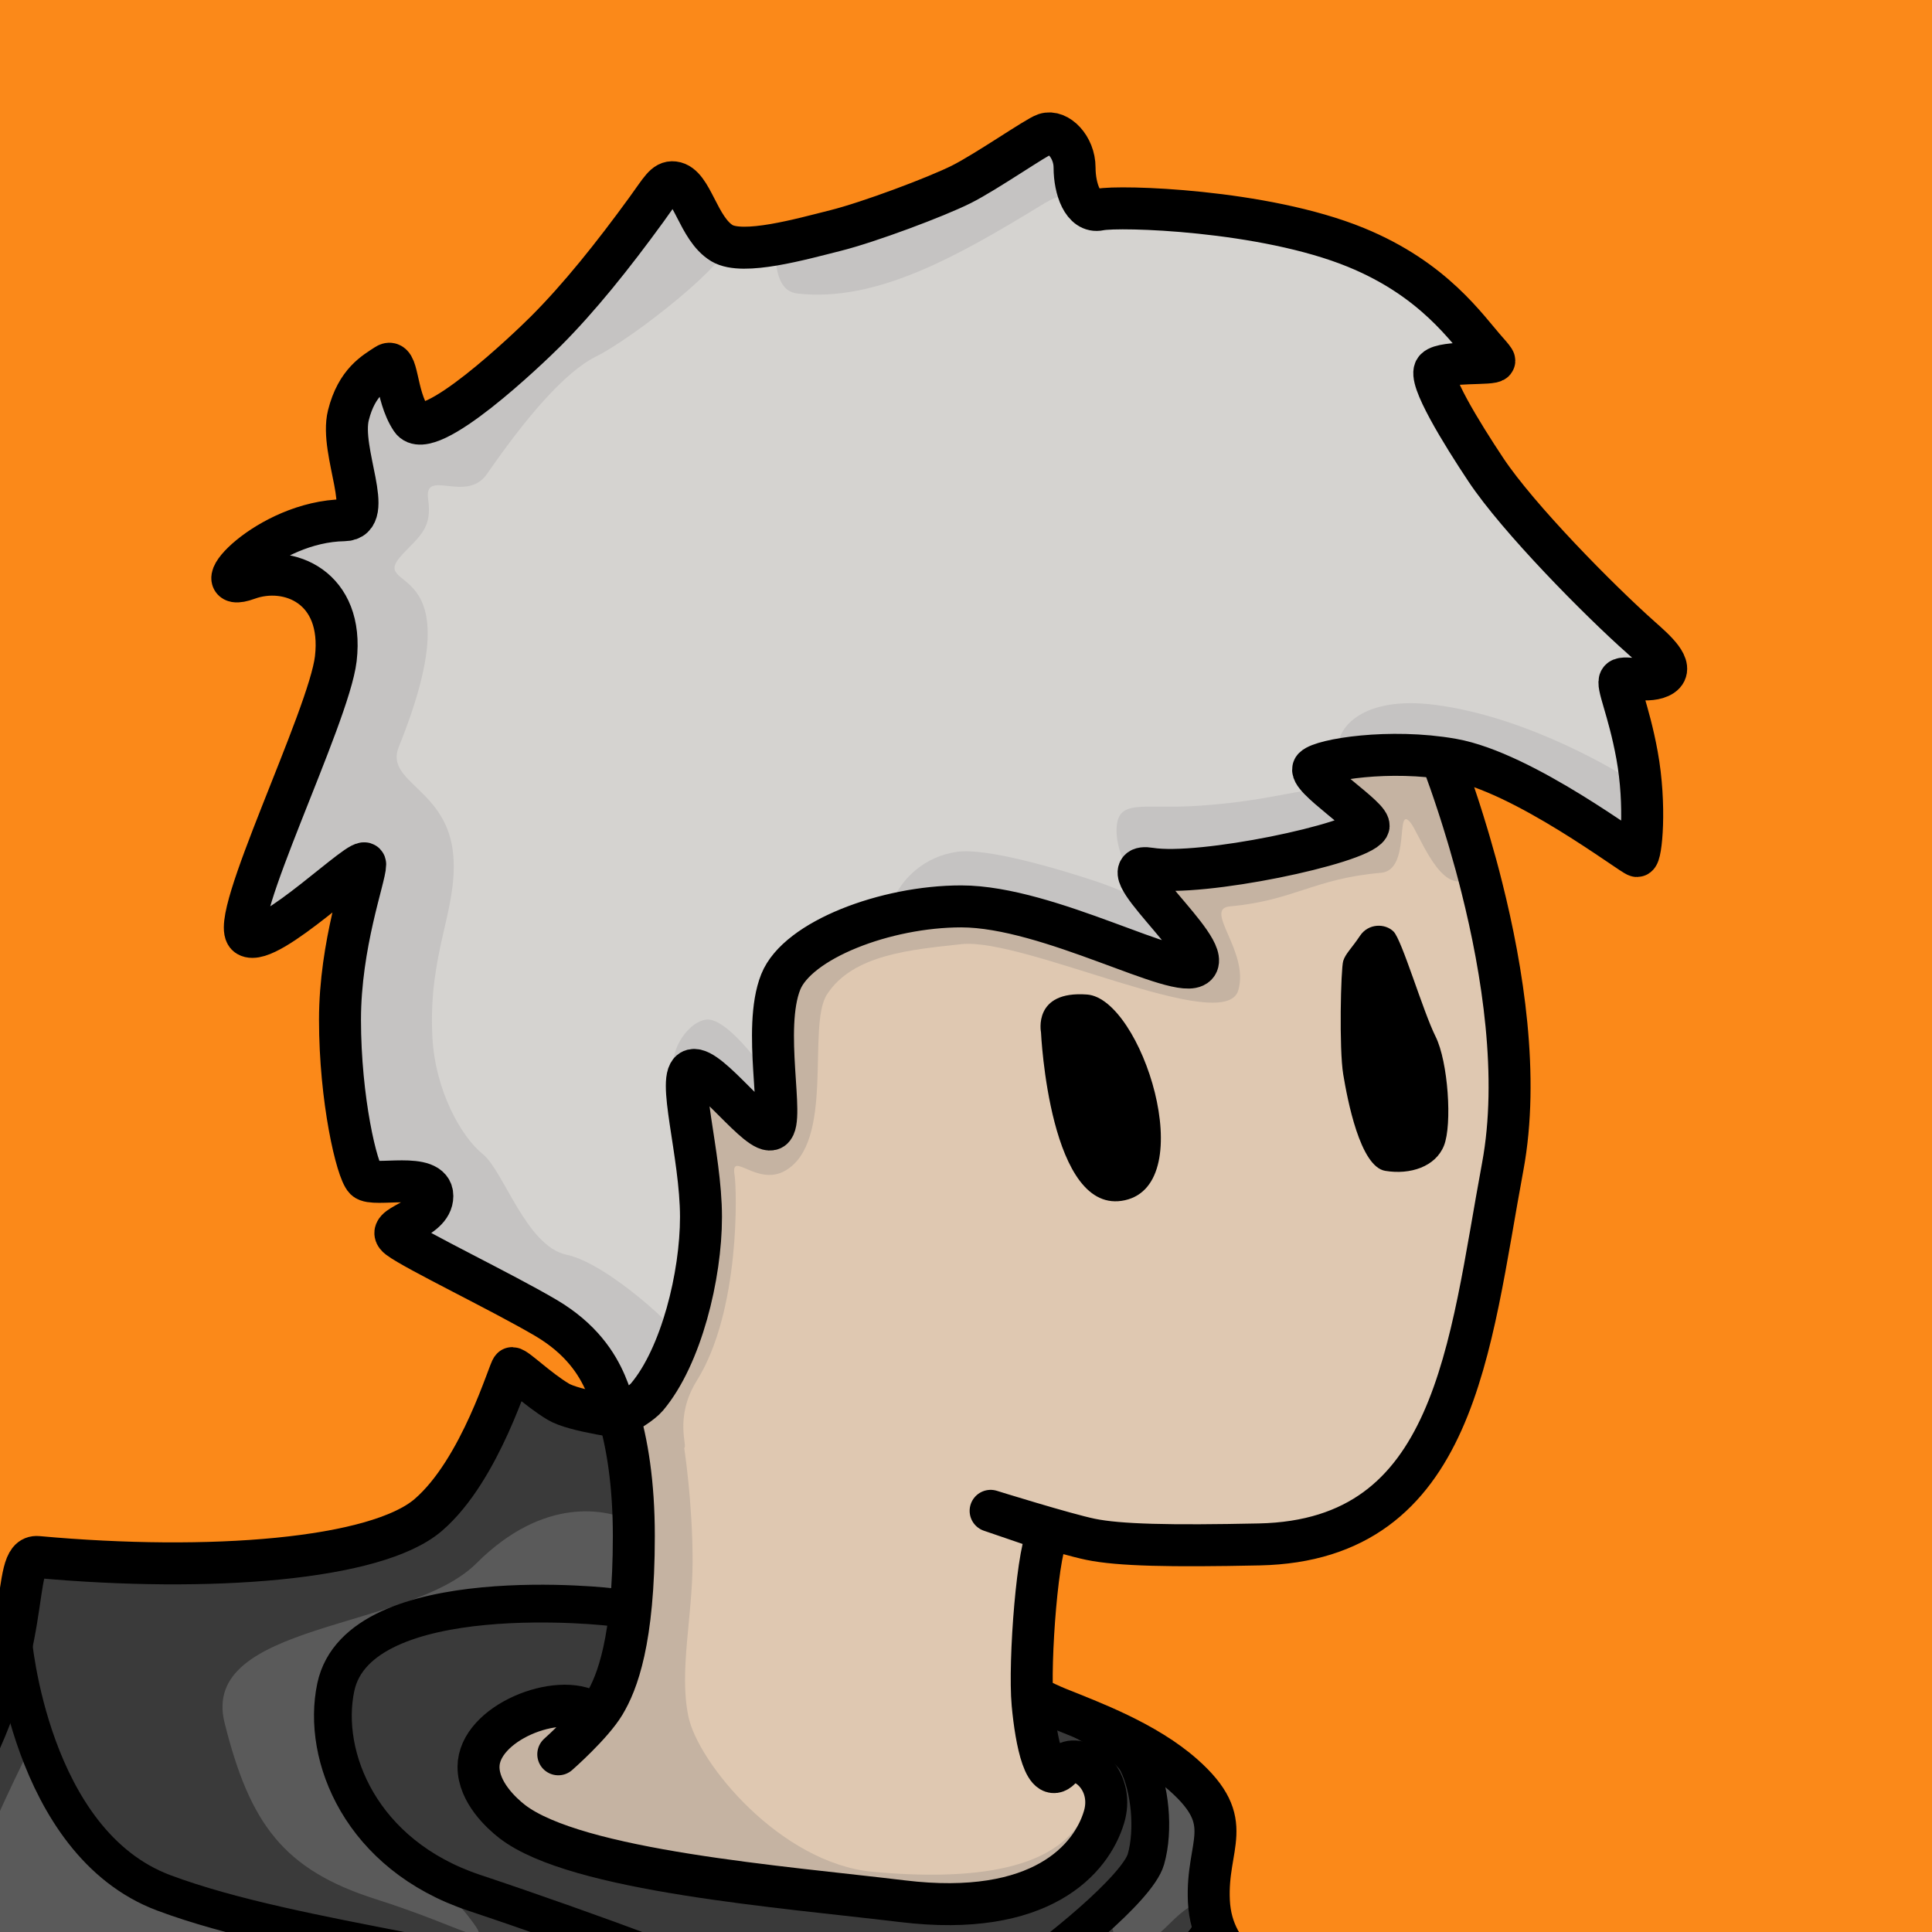 <?xml version="1.0" encoding="UTF-8" standalone="no"?>
<!-- Created with Inkscape (http://www.inkscape.org/) -->

<svg version="1.1" id="svg421232" width="613.537" height="613.537" viewBox="0 0 613.537 613.537" sodipodi:docname="avatar.svg" xml:space="preserve" inkscape:export-filename="small.svg" inkscape:export-xdpi="90.395332" inkscape:export-ydpi="90.395332" inkscape:version="1.2.1 (9c6d41e410, 2022-07-14)" xmlns:inkscape="http://www.inkscape.org/namespaces/inkscape" xmlns:sodipodi="http://sodipodi.sourceforge.net/DTD/sodipodi-0.dtd" xmlns="http://www.w3.org/2000/svg" xmlns:svg="http://www.w3.org/2000/svg" xmlns:rdf="http://www.w3.org/1999/02/22-rdf-syntax-ns#" xmlns:cc="http://creativecommons.org/ns#" xmlns:dc="http://purl.org/dc/elements/1.1/">
    <rect x="0" y="0" width="613.537" height="613.537" fill="#808080" stroke="none"/>
    <title id="title425952">networkException avatar</title>
    <defs id="defs421236">
        <clipPath clipPathUnits="userSpaceOnUse" id="clipPath421250">
            <path d="M 0,768 H 1366 V 0 H 0 Z" id="path421248" />
        </clipPath>
    </defs>
    <sodipodi:namedview id="namedview421234" pagecolor="#ffffff" bordercolor="#666666" borderopacity="1.0" inkscape:showpageshadow="2" inkscape:pageopacity="0.0" inkscape:pagecheckerboard="0" inkscape:deskcolor="#d1d1d1" showgrid="false" inkscape:zoom="0.25" inkscape:cx="-112" inkscape:cy="200" inkscape:window-width="1920" inkscape:window-height="1015" inkscape:window-x="1920" inkscape:window-y="0" inkscape:window-maximized="1" inkscape:current-layer="g421240" />
    <g id="g421240" inkscape:groupmode="layer" inkscape:label="networkException" transform="matrix(1.333,0,0,-1.333,-551.862,826.372)">
        <g id="g6399" inkscape:label="Background">
            <path fill="#2c2c2c" d="M -6.0000001e-5,768 H 1365 V 1.608e-4 H -6.0000001e-5" id="path6377" style="stroke-width:4.18" inkscape:label="Black" />
            <path fill="#9c59d1" d="M -6.0000001e-5,768 H 1365 V 192 H -6.0000001e-5" id="path6379" style="stroke-width:4.18" inkscape:label="Purple" />
            <path fill="#fcfcfc" d="M -6.0000001e-5,768 H 1365 V 384 H -6.0000001e-5" id="path6381" style="stroke-width:4.18" inkscape:label="White" />
            <path fill="#fcf434" d="M -6.0000001e-5,768 H 1365 V 576 H -6.0000001e-5" id="path6383" style="stroke-width:4.18" inkscape:label="Yellow" />
            <path d="M 0,0 H 1365 V 768 H 0 Z" style="display:inline;fill:#fb8919;fill-opacity:1;fill-rule:nonzero;stroke:none" id="path421242" inkscape:label="Orange" />
        </g>
        <g id="g421246" clip-path="url(#clipPath421250)" inkscape:label="Body" style="display:inline">
            <g id="g425767" inkscape:label="Hoodie" style="display:inline">
                <path d="m 845.64,1 h -513.93 c -0.38,1.13 -0.31,2.14 0.29,3 7,10 4,16 10,30 6,14 7,34 12,41 5,7 19,17 37,26 18,9 -12,10 -11,17 1,7 10,15 8,31 -2,16 -4,12 16,46 20,34 13.01,56.34 20,56 41,-2 81,0 93,10 12,10 19,35 20,35 1,0 6,-5 11,-8 3.71,-2.23 15.681,-3.9 21.61,-4.62 2.06,-0.25 3.39,-0.38 3.39,-0.38 l 43,-39 c 0,0 37.47,-25.27 51,-29 11.979,-3.303 5.101,-2.304 24,-14 18.65,-11.542 15,-18 12,-32 -3,-14 13,-20 25,-28 12,-8 59,-32 72,-37 13,-5 5,-10 9,-22 3.37,-10.11 28.72,-64.18 36.64,-81" style="display:inline;fill:#5a5a5a;fill-opacity:1;fill-rule:nonzero;stroke:none" id="path421254" inkscape:label="Hoodie Fill" />
                <path d="m 451,130 c 0,5 -4.5,0.5 -18.95,-3.48 -14.46,-3.97 -17.03,-4.36 -26.55,-8.02 C 399,116 399,112 394,115 c -3.09,1.86 0.146,4.146 3.5,7.5 8.5,8.5 15.5,1.5 17.5,8.5 2,7 -10.5,17.5 -10.5,29.5 0,12 21.5,52.5 21.5,52.5 0,0 -7.748,23.243 -9,27 -1,3 -2.832,-23.13 -4.18,-27.82 -2.69,-9.31 -7.32,-22.68 -17.49,-30.88 -10.16,-8.2 -8.168,-37.862 -9.32,-46.62 C 385,127 374.22,116.65 381,113 394,106 391.84,98.22 383.1,94.47 366.69,87.45 359.5,76.5 352.5,73.5 c -7,-3 -12,-51 -15.44,-59.44 -1,-2.45 -2.39,-8.17 -3.86,-15.06 h 46.29 c -0.09,14.18 -1.01,37.54 26.01,66.5 28,30 45.5,59.5 45.5,64.5 m 223.3,78.91 -27.8,0.59 -13,-19 -41.92,3.97 -38.08,5.03 c 0,0 12,16 14,24 2,8 -8,14 -16.62,15.61 -8.63,1.61 -33.38,-3.61 -46.4,-6.56 -13.02,-2.96 -10.98,-18.05 -9.63,-31.52 1.36,-13.46 23.65,-28.53 30.65,-37.53 7,-9 0,-3 -22,4 -22,7 -30,18 -36,42 -6,24 44,22 60,38 16,16 31,13 36.94,9.99 l 16.2,-0.87 -9.14,23.88 c 0,0 -24,5 -31.57,11.57 -7.56,6.57 -9.171,-5.722 -11.43,-12.57 -2.294,-6.953 -10.629,-21.766 -20.08,-26.82 -8.781,-4.696 -53.92,-4.18 -65.21,-3.06 -6.695,0.658 -15.401,1.514 -21.21,-1.62 -3.987,-2.151 -6.5,-7.651 -6.5,-10.5 0,-7 12,-43 13.7,-50.03 C 430.91,180.43 457,167 471,162 c 14,-5 25.5,-5.5 39.61,-6.05 14.11,-0.54 37.89,-8.45 54.27,-15.75 9.11,-4.06 10.12,-4.2 16.12,-11.2 2.062,-2.405 26.47,-12.73 30,-13 1.17,-0.09 -1.37,-0.05 0,0 12.33,0.45 -28.5,28.5 -36.05,36.45 -7.56,7.96 37.05,-13.45 63.02,-21.44 14.383,-4.425 22.87,2.01 28.81,11.53 l -1.66,3.36 4.72,11.8 8.16,5.3 c 0,0 -0.43,1.92 -0.32,1.66 3.53,5.7 9.96,20.47 11.06,25.43 1.24,5.59 -14.44,18.82 -14.44,18.82 M 627.95,82.49 c 0,0 -1.95,23.51 -8.95,29.51 -5.2,4.46 -19.14,12.28 -25.96,16 -2.36,1.29 -3.87,2.09 -3.87,2.09 l -5.33,0.37 L 570,139 c 0,0 30,-21 39,-43 9,-22 10,-45 10,-51 0,-6 1,-27 0,-34 C 618.42,6.96 618.18,2.25 618.07,-1 618,-3.39 618,-5 618,-5 l 13,1 0.2,3 1.79,26.74 z M 678,57 l -2.72,36.15 4.34,17.07 C 681,113 681,117 678,117 c -3,0 -7,-6 -8,-13 -1,-7 -6,-13 -3,-27 3,-14 6,-23 6,-25 0,-2 -1,-6 -2,-9 -1,-3 -3,-9 1,-10 4,-1 5,-1 7,0 2,1 2,9 2,9 z m -95,61 c -4,1 -8,-5 -10,-8 -2,-3 -8,-19 -7,-25 1,-6 -1,-12 0,-18 1,-6 1,-11 4,-16 3,-5 6,-10 6,-13 0,-3 -6,-8 -6,-11 0,-3 -3,-8 1,-10 4,-2 2,-2 6,-1 4,1 4.5,42.5 4.5,42.5 L 575,95 l 8.12,15.49 c -0.04,1.12 0.34,2.18 0.75,3.15 0.86,2.07 1.86,3.68 -0.87,4.36 m 110,44 c -9,-9 -16,-11 -14,-8 1.73,2.59 -0.65,8.98 -1.32,10.66 -0.45,-0.73 -2.34,3.73 -2.68,3.34 -1.43,-1.66 -1,-3 -8.22,-25.46 L 670,136 l 27,15 5.44,12.74 c 0,0 -0.44,7.26 -9.44,-1.74" style="display:inline;fill:#3a3a3a;fill-opacity:1;fill-rule:nonzero;stroke:none" id="path421258" inkscape:label="Hoodie Shadow" />
                <path d="m 589.321,145.251 c 0,0 31.633,-11.366 35.156,-12.809 3.523,-1.442 21.807,-8.008 23.165,-2.725 1.358,5.283 2.358,14.283 8.358,18.283 6,4 12.163,8.678 12.082,1.339 -0.082,-7.339 -10.811,-34.965 -11.447,-41.151 C 656,102 647,80 647,73 c 0,-7 -1.896,-37.512 -0.448,-42.756 C 648,25 647,4 647,-1 c 0,-5 -1,-1 -1,-2 0,-1 -17,0 -17,0 0,0 -0.145,3.249 0.928,10.625 1.072,7.375 1.562,16.679 0.817,24.527 C 630,40 629,66 629,66 c 0,0 -2.136,22.938 -5.068,30.469 -2.932,7.531 -17.853,27.694 -22.892,31.613 -5.04,3.918 -11.719,17.169 -11.719,17.169" style="display:inline;fill:#fb8919;fill-opacity:1;fill-rule:nonzero;stroke:none" id="path421262" inkscape:label="Hoodie Fill Inner" />
                <path d="m 391.5,99.5 c 13.555,8.651 28,21 55,31 M 411,131 c -11.5,1.5 -24.47,-8.572 -30.5,-11.5 M 606,122 c -6,9 -34.18,30.864 -34.18,30.864 m 96.339,3.034 C 666.318,152.796 662,127 662,127 M 560,237 c 0.513,0.076 -60.477,7.038 -66,-19 -3.5,-16.5 6,-40 33,-49 27,-9 62,-22 72,-27 10,-5 43,-15 46,-14 3,1 2,14 11,20 9,6 29,22 31,29 2,7 1,17 -2,23 -3,6 -19,13 -19,13 m -248.928,16.479 c 0,0 3.928,-48.479 35.928,-60.479 32,-12 85,-16 106,-27 21,-11 37,-11 47,-20 10,-9 21,-20 23,-43 2,-23 3,-51 2,-67 -1,-16 -0.5,-17.5 -0.5,-17.5 l 14,1 c 0,0 -1.5,0.5 0.5,14.5 2,14 1,52 2,63 1,11 10,47 15,54 5,7 23,19 30,23 7,4 9.536,8.174 9.536,8.174 M 682,112 c 0,0 -8.494,-13.641 -8,-26 0.5,-12.5 6.5,-28.5 6,-36 M 582,36 c 1.5,8.5 -6.465,28.501 -7,44 -0.5,14.5 8,34 8,34" style="display:inline;fill:none;stroke:#000000;stroke-width:9;stroke-linecap:round;stroke-linejoin:round;stroke-miterlimit:10;stroke-dasharray:none;stroke-opacity:1" id="path421266" inkscape:label="Hoodie Outline Inner" />
                <path d="m 679.025,49.031 c -2.271,0.071 -5.525,-1.531 -5.525,-5.531 0,-4 1,-8 4,-8 3,0 8,3 7,5 -1,2 1,5 -2,7 -3,2 -2.5,1.5 -3.475,1.531" style="fill:#ffffff;fill-opacity:1;fill-rule:nonzero;stroke:none" id="path421270" inkscape:label="Hoodie Band Right End" />
                <path d="m 578,33 c 2,0 7,1 8,-2 1,-3 2,-6 1,-8 -1,-2 -3,-3 -6,-3 -3,0 -7,2 -7,4 0,2 0,6 1,7 1,1 3,2 3,2" style="fill:#ffffff;fill-opacity:1;fill-rule:nonzero;stroke:none" id="path421274" inkscape:label="Hoodie Band Left End" />
                <path d="m 844.64,-1 c -7.92,16.82 -34.64,70 -36.64,81 -2.262,12.445 4,17 -9,22 -13,5 -60,29 -72,37 -12,8 -24.294,13.699 -25,28 -0.678,13.753 6.807,18.616 -6,30 -9,8 -22.162,12.833 -30,16 -13.013,5.258 -51,29 -51,29 l -43,39 c 0,0 -1.33,0.13 -3.39,0.38 -5.929,0.72 -17.9,2.39 -21.61,4.62 -5,3 -10,8 -11,8 -0.574,0.038 -7.397,-24.188 -20,-35 -12.393,-10.631 -51.998,-13.732 -93,-10 -6.969,0.635 0,-22 -20,-56 -20,-34 -18,-30 -16,-46 2,-16 -7,-24 -8,-31 -1,-7 29,-8 11,-17 -18,-9 -32,-19 -37,-26 -5,-7 -6,-27 -12,-41 -6,-14 -3,-20 -10,-30 -0.6,-0.86 -0.67,-1.87 -0.29,-3" style="display:inline;fill:none;stroke:#000000;stroke-width:10;stroke-linecap:round;stroke-linejoin:round;stroke-miterlimit:10;stroke-dasharray:none;stroke-opacity:1" id="path421278" inkscape:label="Hoodie Outline Outer" />
            </g>
            <g id="g425742" inkscape:label="Face" style="display:inline">
                <path d="m 775,339 c -8,-43 -11,-89 -58,-90 -47,-1 -50,3 -50,3 0,0 -5,-29.78 -5,-39 0,-9 5,-20 7,-18 3.81,3.81 14,-1 11,-11 -3,-10 -15,-24 -48,-20 -1.27,0.15 -2.59,0.32 -3.97,0.5 -34.31,4.35 -99.03,15.08 -99.03,29.5 0,15 23,15 23,15 0,0 4,-2 8,2.25 4,4.25 8,14.75 8,39.75 0,50 -25,56 -25,56 l 24,90 47.42,49.83 35.49,8.75 L 759,440 c 0,0 6.03,-14.57 11.03,-34.51 4.99,-19.86 8.96,-45.04 4.97,-66.49" style="display:inline;fill:#dfc8b1;fill-opacity:1;fill-rule:nonzero;stroke:none" id="path421282" inkscape:label="Face Fill" />
                <path d="m 0,0 c -3.66,0.03 2.09,2.65 -5.03,1.51 -5.66,-0.91 -10.12,11.74 -12,14 -3.71,4.46 0.24,-11.38 -7,-12 -15.96,-1.37 -20.66,-6.59 -36,-8 -6.441,-0.59 4.7,-10.8 2,-20 -3.231,-11.031 -51.07,12.66 -66,11 -11.68,-1.3 -25.8,-2.36 -32,-12 -4.82,-7.49 2.009,-35.26 -10,-42 -6.69,-3.76 -13,5 -12,-1 0.52,-3.14 1.469,-32.21 -9,-49 -5.47,-8.77 -2.08,-15.83 -3,-16 0,0 2.009,-12.96 2,-27 -0.01,-13.31 -3.26,-26.151 -1,-37 2.33,-11.16 22,-35 44,-37 49.18,-4.47 50.23,14.32 53,20 0.92,-1.45 1.75,-2.85 2.52,-4.21 -0.06,-0.88 -0.22,-1.81 -0.52,-2.79 -3,-10 -15,-24 -48,-20 -28.29,3.429 -78.73,8.17 -94,20 -3.206,1.601 -7.953,10.365 -7,13 3.489,9.654 6.63,10.139 14.55,11.36 h 0.02 c 3.649,0.56 6.43,0.64 6.43,0.64 0,0 5,0 8,2.25 4.669,3.502 8,14.75 8,39.75 0,50 -25,56 -25,56 l 24,90 47.42,49.83 35.49,8.75 109.09,-15.58 c 0,0 0,-0.01 0.009,-0.03 0.01,-0.03 0.031,-0.08 0.061,-0.14 0.01,-0.03 0.029,-0.07 0.04,-0.11 0.5,-1.24 2.63,-6.58 5.23,-14.55 0.15,-0.45 0.299,-0.92 0.45,-1.39 0.08,-0.23 0.15,-0.46 0.219,-0.69 0.191,-0.59 0.38,-1.19 0.571,-1.81 0.37,-1.15 0.729,-2.34 1.09,-3.57 0.16,-0.54 0.32,-1.08 0.48,-1.63 C -1.91,7.29 -0.931,3.74 0,0" style="display:inline;fill:#c5b3a2;fill-opacity:1;fill-rule:nonzero;stroke:none" id="path421298" transform="translate(767.03,408.49)" inkscape:label="Face Shadow" />
                <path d="m 528,199 c -0.003,-6 5.46,-11.03 8,-13 15.27,-11.83 64.71,-15.57 93,-19 33,-4 45,10 48,20 0.3,0.98 0.46,1.91 0.52,2.79 0.54,8.07 -7.481,13.009 -10.52,9.21 -4,-5 -6.172,6.038 -7,15 -0.912,9.863 1.246,38.594 4,41 0.085,0.074 0.16,0.12 0.27,0.12 L 650,260 c 0,0 17.741,-5.53 23.8,-6.78 6.834,-1.409 18.97,-1.67 40.2,-1.22 47,1 50,47 58,90 3.99,21.45 0.02,46.63 -4.97,66.49 -0.93,3.74 -1.91,7.29 -2.88,10.59 -0.16,0.55 -0.32,1.09 -0.48,1.63 -0.36,1.23 -0.72,2.42 -1.09,3.57 -0.19,0.62 -0.38,1.22 -0.57,1.81 -0.07,0.23 -0.14,0.46 -0.22,0.69 -0.15,0.47 -0.3,0.94 -0.45,1.39 -2.6,7.97 -4.73,13.31 -5.23,14.55 -0.01,0.04 -0.03,0.08 -0.04,0.11 -0.03,0.06 -0.05,0.11 -0.06,0.14 C 756,442.99 756,443 756,443 L 646.91,458.58 623,462 611.42,449.83 564,400 540,310 c 0,0 25,-6 25,-56 0,-25 -3.997,-34.995 -7,-40 -3,-5 -11,-12 -11,-12 0,0 9.896,8.814 8,10 -8,5 -26.994,-2.576 -27,-13 z" style="display:inline;fill:none;stroke:#000000;stroke-width:10;stroke-linecap:round;stroke-linejoin:round;stroke-miterlimit:10;stroke-dasharray:none;stroke-opacity:1" id="path421302" inkscape:label="Face Outline" />
            </g>
            <g id="g425734" inkscape:label="Hair" style="display:inline">
                <path d="m 804,417 c -0.688,-0.726 -25.16,17.29 -40,21 -16,4 -24.16,2.9 -30.62,1.89 -3.37,-0.52 -5.7,-1.21 -6.38,-1.89 -0.81,-0.81 1.2,-2.88 3.86,-5.2 3.94,-3.46 9.33,-7.48 9.14,-8.8 -0.18,-1.2 -40.23,-11.25 -52,-10 -11.12,1.18 15,-19 11,-23 -4,-4 -40,13.93 -56,13 -9.79,-0.57 -22,-3.36 -30.99,-7.45 -2.27,-1.03 -4.33,-2.14 -6.1,-3.33 -2.88,-1.91 -4.97,-4.01 -5.91,-6.22 -3.85,-9.07 1,-33 -2,-35 -3,-2 -15,15 -19,14 -1.28,-0.32 -1.43,-2.79 -1.09,-6.33 C 578.66,352.15 581,347 581,333 c 0,-8.683 -4.71,-35.18 -12.83,-44.83 -1.28,-1.52 -2.67,-2.62 -4.17,-3.17 -11,-4 -10,15 -20,22 -10,7 -31,16 -35,19 -4,3 8,4 8,10 0,6 -14,2 -16,4 -2,2 -7,39 -7,47 0,8 7,25 7,28 0,3 -23,-20 -28,-17 -5,3 21,52 21,66 0,14 -7,19 -21,18 -14,-1 23.314,13.256 24,16 1,4 -4,15 0,23 4,8 6,11 9,12 3,1 3,-7 7,-13 4,-6 19.62,9.33 24,14 5.83,6.23 16.82,19.2 20,22 4.8,4.23 9,11 12,15 3,4 3.39,6.75 5.5,6.5 4.42,-0.52 9.5,-14.5 12.5,-15.5 3,-1 19,1 26,3 7.752,2.215 26,9 30,11 4.816,2.408 18,12 20,13 2,1 7,-3 7,-8 0,-5 1.96,-10.85 6,-10 4.55,0.96 46.34,-2.72 61,-9 11.5,-4.93 26.39,-19.32 31.32,-24.84 1.08,-1.2 1.68,-1.98 1.68,-2.16 0,-1 -12,0 -14,-2 -2,-2 10,-21 12,-24 2,-3 15,-19 18,-22 3,-3 16,-15 19,-18 3,-3 8,-7 5,-9 -3,-2 -9,0 -10,-1 -1,-1 2,-12 3,-17 0.933,-4.664 4.273,-21.549 1,-25" style="display:inline;fill:#d5d3d0;fill-opacity:1;fill-rule:nonzero;stroke:none" id="path421306" inkscape:label="Hair Fill" />
                <path d="m 803.57,427.9 -2.57,7.1 c 0,0 -22,14 -45,17 -17.959,2.342 -23,-6 -23,-9 0,-0.81 0.219,-1.92 0.38,-3.11 6.46,1.01 16.759,1.42 26.62,0.11 15,-2 43,-23 44,-23 0.63,0 0.07,5.54 -0.43,10.9 m -72.71,4.9 c -0.75,-0.38 -1.681,-0.65 -2.86,-0.8 -8,-1 -14,-3 -28,-4 -14,-1 -20,2 -20,-6 0,-7.83 7.66,-17.57 7.99,-17.99 -0.24,0.18 -4.271,3.08 -12.99,5.99 -9,3 -26,8 -33,7 -7.841,-1.12 -12.967,-6.411 -15,-11 -4.011,-9.051 -2,-4 -2,-4 l -12.991,-5.45 c 8.991,4.09 21.201,6.88 30.991,7.45 16,0.93 52,-17 56,-13 4,4 -22.12,24.18 -11,23 11.769,-1.25 51.82,8.8 52,10 0.19,1.32 -5.201,5.34 -9.14,8.8 m -134.86,-67.8 c 0,0 -9,13 -14,12 -5,-1 -9,-9 -7,-12 0.48,-0.73 1.56,-2.72 2.91,-5.33 -0.34,3.54 -0.191,6.01 1.09,6.33 4,1 16,-16 19,-14 3,2 -1.85,25.93 2,35 0.94,2.21 3.03,4.31 5.91,6.22 l -5.91,-3.22 z m 8,185 c -8.012,0.9 -3,16 -9,12 -6,-4 -9.342,2.49 -8,0 1.961,-3.639 -22.117,-22.616 -31,-27 -7.61,-3.755 -17,-15 -26,-28 -4.927,-7.116 -15.081,1.539 -14,-6 0.974,-6.796 -1.885,-8.645 -6,-13 -9.343,-9.885 18,1 -1,-46 -3.456,-8.547 11.763,-9.923 13,-26 1,-13 -6,-23 -5,-43 0.651,-13.022 7,-24 12,-28 5,-4 10.36,-21.98 20,-24 10.011,-2.098 27.631,-18.813 27,-20 l -7.83,-13.83 c -1.28,-1.52 -2.67,-2.62 -4.17,-3.17 -11,-4 -10,15 -20,22 -10,7 -31,16 -35,19 -4,3 8,4 8,10 0,6 -14,2 -16,4 -2,2 -7,39 -7,47 0,8 7,25 7,28 0,3 -23,-20 -28,-17 -5,3 21,52 21,66 0,14 -3.299,24.045 -17,21 -9,-2 13,10 19,12 3,1 -3,16 1,24 4,8 6,11 9,12 3,1 3,-7 7,-13 4,-6 21.62,12.33 26,17 5.83,6.23 12.82,16.2 16,19 4.799,4.23 11,11 14,15 3,4 3.39,6.75 5.5,6.5 4.42,-0.52 8,-13 11,-14 3,-1 22.221,1.433 27.5,2.5 7.192,1.455 25.518,8.035 29,10 4.689,2.648 19,12 21,13 2,1 7,-3 7,-8 0,-5 1.96,-10.85 6,-10 4.549,0.96 46.34,-2.72 61,-9 11.5,-4.93 26.389,-19.32 31.32,-24.84 -6.7,-1.52 -1.36,-1.59 -2.32,-0.16 -2,3 3,3 -2,8 -5,5 -9,5 -15,8 -6,3 -10,13 -15,14 -5,1 -19,0 -27,1 -8,1 -15,5 -18,6 -3,1 -14,-1 -18,0 -4,1 -6.301,-0.353 -9,-2 -20.021,-12.216 -39.255,-23.103 -58,-21" style="display:inline;fill:#c5c3c2;fill-opacity:1;fill-rule:nonzero;stroke:none" id="path421310" inkscape:label="Hair Shadow" />
                <path d="m 805,468 c 3.172,-2.817 8,-7 5,-9 -3,-2 -9,0 -10,-1 -1,-1 2,-7 4,-18 2.176,-11.969 1,-24 0,-24 -1,0 -27,20 -44,23 -14.902,2.63 -31,0 -33,-2 -2,-2 14.14,-12.08 13,-14 -2.419,-4.074 -39.83,-11.989 -52,-10 -11.036,1.804 15,-19 11,-23 -4,-4 -35,14 -56,14 -18,0 -39,-8 -43,-18 -4.487,-11.219 1,-33 -2,-35 -3,-2 -15,15 -19,14 -4,-1 2,-19.967 2,-35 0,-14 -4.71,-33.18 -12.83,-42.83 -1.28,-1.52 -4.654,-3.665 -6.17,-4.17 -3,-1 -1,13 -18,23 -10.521,6.189 -31,16 -35,19 -4,3 8,4 8,10 0,6 -14,2 -16,4 -2,2 -6,19 -6,38 0,18 6,34 6,37 0,3 -23,-20 -28,-17 -5,3 19.38,52.094 21,66 1.984,17.028 -11.188,22.568 -21,19 -11,-4 4.599,13.712 23,14 7.615,0.119 -1.169,16.323 1,25 2,8 6.369,10.246 9,12 3,2 2,-7 6,-13 4,-6 28.02,17.02 32,21 8,8 16,18 24,29 3.42,4.703 4.39,6.75 6.5,6.5 4.42,-0.52 5.748,-11.049 11.5,-14.5 5,-3 19,1 27,3 8,2 24,8 30,11 6,3 17.879,11.293 20,12 3,1 7,-3 7,-8 0,-5 1.96,-10.85 6,-10 4.55,0.96 39,0 61,-9 18.741,-7.667 26.39,-19.32 31.32,-24.84 1.08,-1.2 1.68,-1.98 1.68,-2.16 0,-1 -12,0 -14,-2 -2,-2 6.296,-15.429 12,-24 7.686,-11.549 26.884,-31.016 37,-40 z" style="display:inline;fill:none;stroke:#000000;stroke-width:10;stroke-linecap:butt;stroke-linejoin:miter;stroke-miterlimit:10;stroke-dasharray:none;stroke-opacity:1" id="path421314" inkscape:label="Hair Outline" />
            </g>
            <g id="g421292" transform="translate(734,391)" inkscape:label="Eyes">
                <path d="m 0,0 c -0.579,-1.914 -1,-21 0,-27 1,-6 4,-22 10,-23 6,-1 12,1 14,6 2,5 1,20 -2,26 C 19,-12 14,5 12,7 10,9 6,9 4,6 2,3 0.522,1.726 0,0" style="fill:#000000;fill-opacity:1;fill-rule:nonzero;stroke:none" id="path421294" inkscape:label="Eye Right" />
                <path d="M 0,0 C 0,0 2,-44 20,-40 38,-36 24,8 11,9 -2,10 0,0 0,0" style="fill:#000000;fill-opacity:1;fill-rule:nonzero;stroke:none" id="path421286" inkscape:label="Eye Left" transform="translate(-72,-17)" />
            </g>
        </g>
    </g>
</svg>
